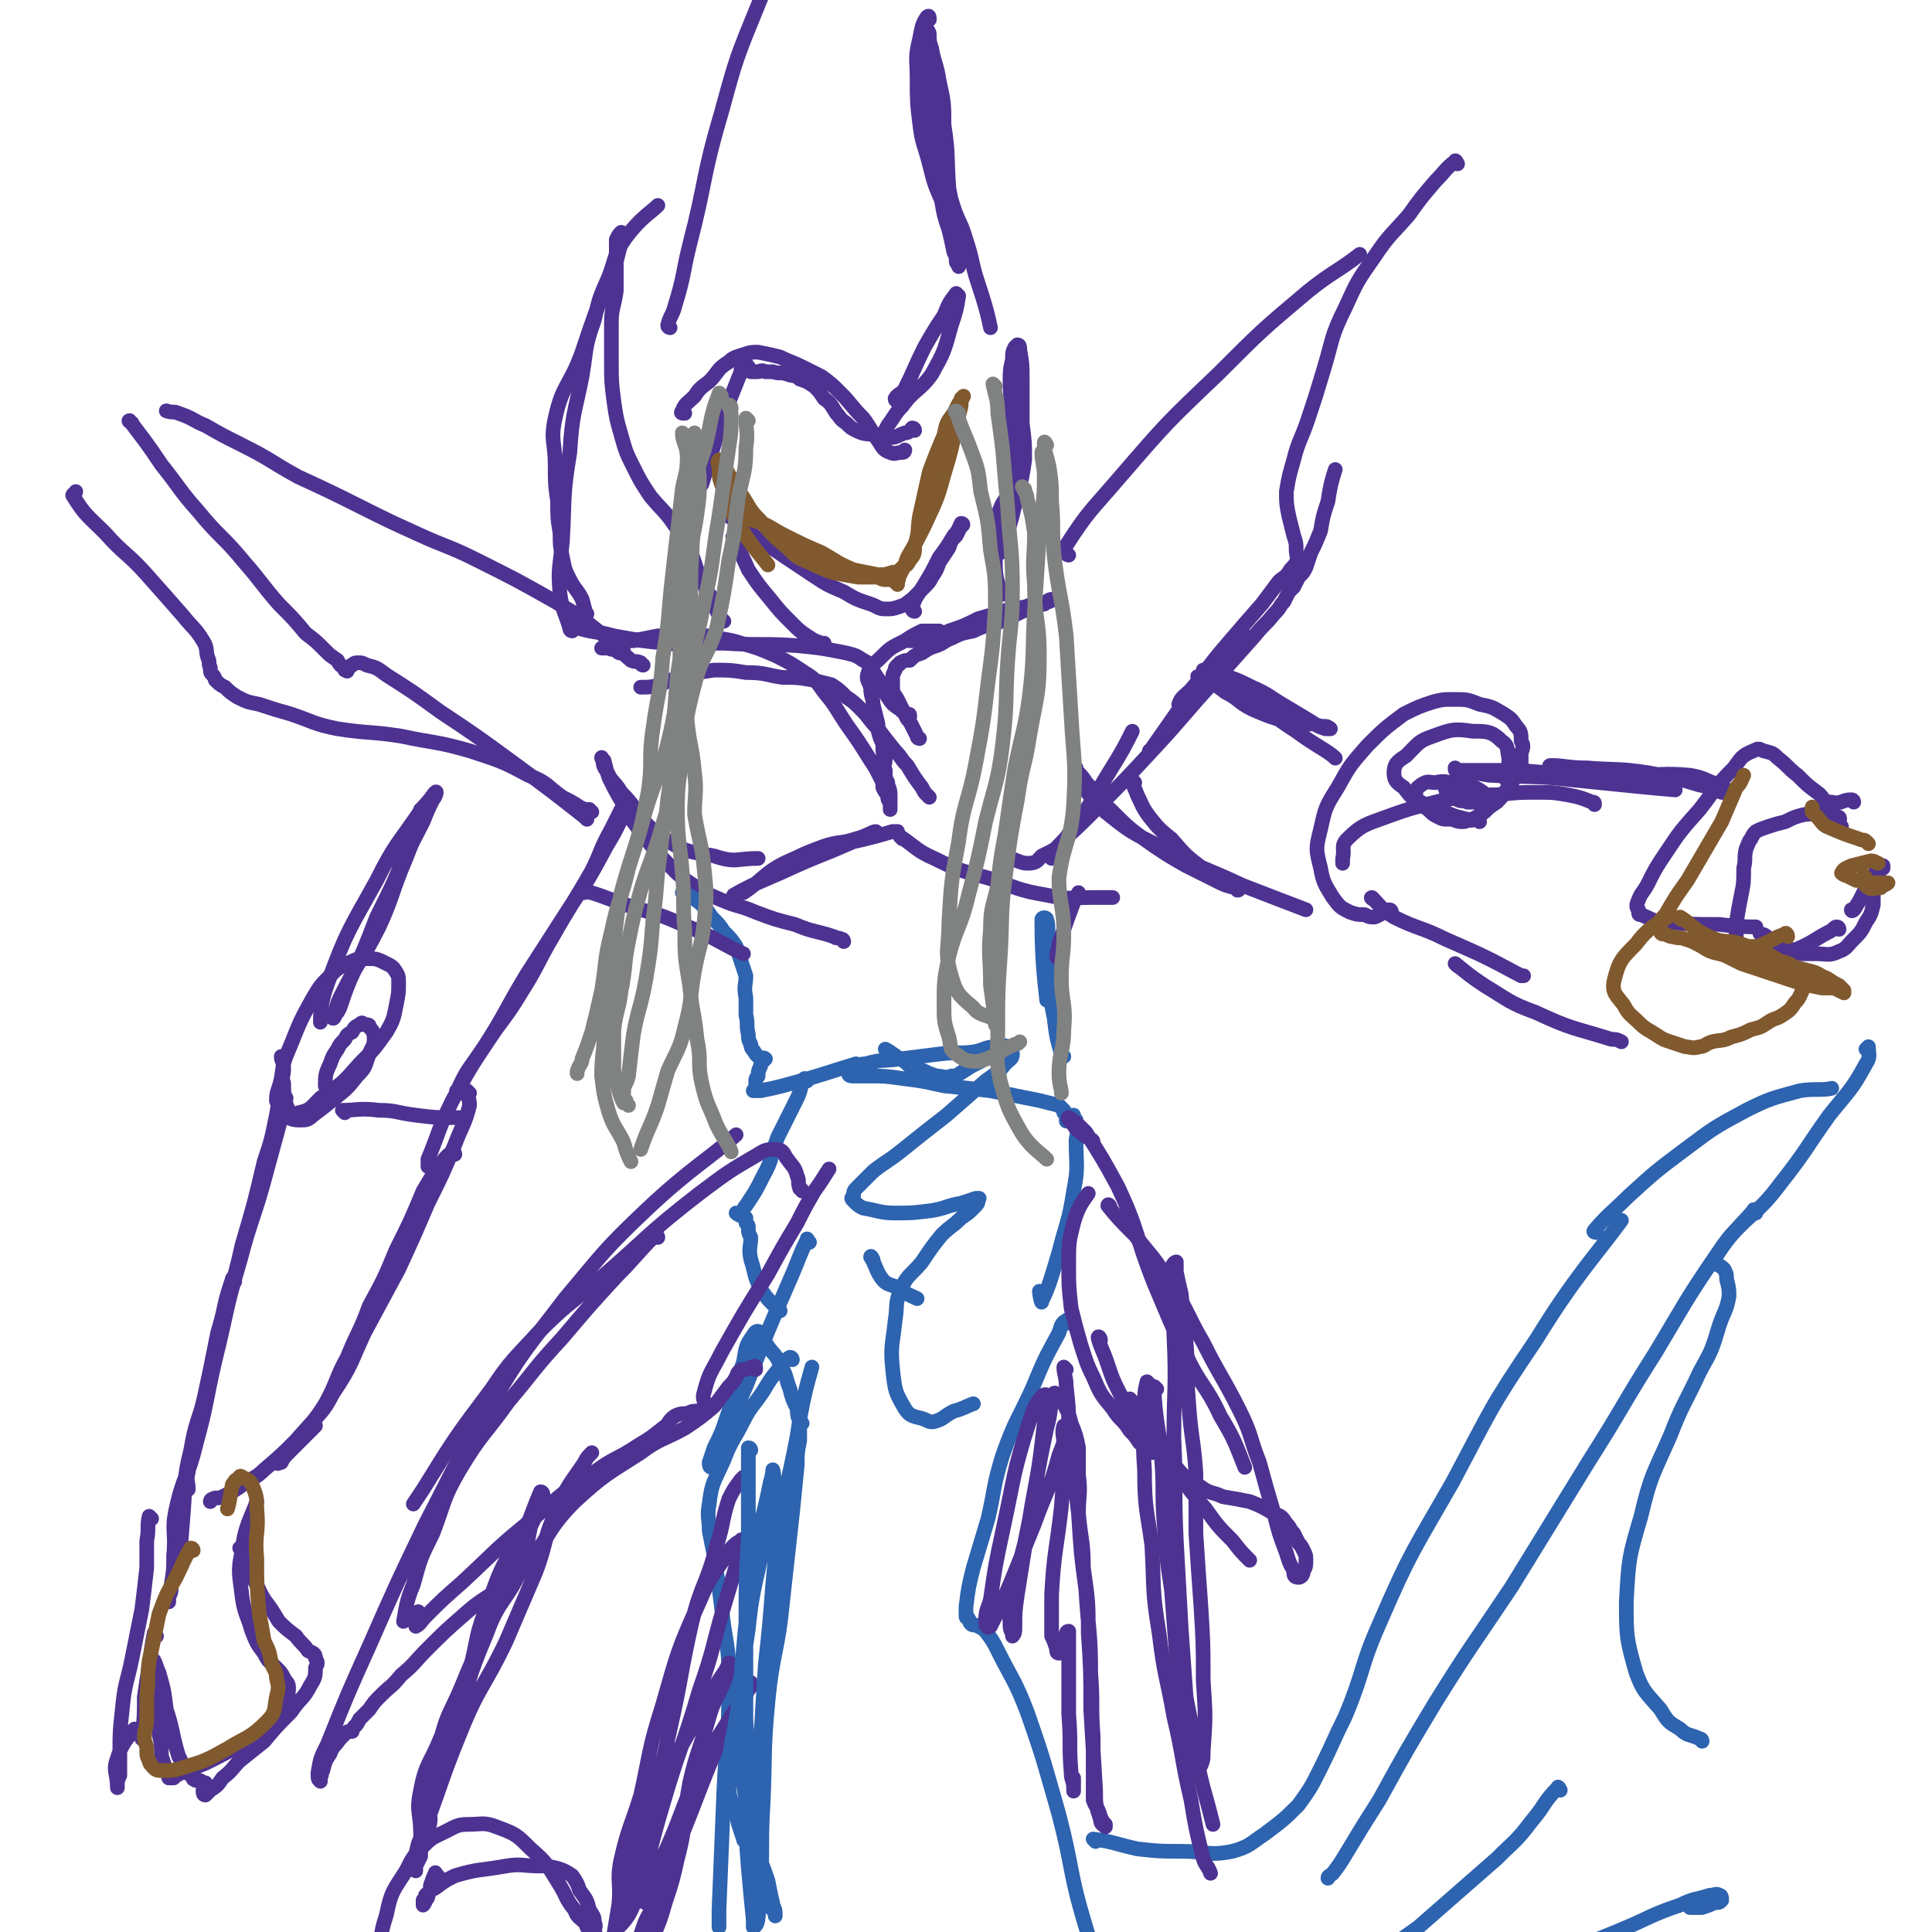 <svg viewBox='0 0 790 790' version='1.1' xmlns='http://www.w3.org/2000/svg' xmlns:xlink='http://www.w3.org/1999/xlink'><g fill='none' stroke='rgb(77,50,146)' stroke-width='6' stroke-linecap='round' stroke-linejoin='round'><path d='M274,134c0,0 -1,0 -1,-1 1,-4 2,-4 3,-8 4,-13 3,-13 6,-25 7,-27 5,-27 13,-54 6,-22 6,-22 15,-44 7,-17 7,-17 16,-33 6,-11 10,-15 14,-20 '/><path d='M380,8c0,-1 0,-2 -1,-1 -2,3 -2,4 -3,9 -2,8 -1,8 -1,16 0,9 0,10 1,18 1,9 2,9 4,17 2,8 2,8 5,15 1,6 1,6 3,12 1,4 1,4 2,9 1,2 1,2 1,4 0,1 1,0 1,1 0,1 0,1 0,1 0,-1 0,-1 0,-2 0,-4 0,-4 0,-7 -1,-12 -2,-12 -4,-23 -1,-13 0,-13 -2,-26 0,-9 0,-9 -2,-18 -1,-7 -2,-7 -3,-13 -1,-3 -1,-3 -1,-6 0,-1 -1,-2 -1,-2 0,1 -1,3 -1,5 0,5 1,5 1,10 1,9 0,9 2,18 1,11 1,11 3,21 2,10 3,9 6,19 2,6 3,6 5,13 3,9 2,9 5,18 3,9 4,13 5,18 '/><path d='M280,169c-1,0 -2,0 -1,-1 1,-3 2,-3 5,-6 2,-3 2,-3 6,-6 4,-4 3,-5 8,-8 2,-2 3,-2 6,-3 3,-1 3,-1 6,-1 5,1 5,1 9,2 4,2 5,2 9,4 4,2 4,2 8,4 4,3 4,3 8,7 4,4 4,5 9,10 3,4 3,5 6,9 2,3 2,4 5,5 2,1 2,0 5,0 1,0 1,-1 1,-1 '/><path d='M367,164c0,0 -1,0 -1,-1 1,-2 3,-2 4,-4 4,-8 4,-9 8,-17 4,-7 4,-7 8,-13 2,-5 2,-5 5,-9 0,0 1,1 1,1 -1,6 -1,6 -3,12 -3,11 -3,11 -8,20 -5,7 -7,6 -12,13 -3,3 -3,4 -6,8 -1,2 -1,2 -3,5 0,0 -1,0 -1,0 '/><path d='M374,176c0,0 0,-1 -1,-1 -1,1 -1,2 -3,2 -3,1 -3,2 -7,2 -2,0 -2,0 -5,-1 -4,-1 -4,0 -8,-2 -2,-1 -2,-1 -4,-3 -3,-2 -2,-2 -4,-4 -2,-3 -2,-4 -5,-6 -2,-3 -2,-3 -4,-5 -3,-2 -3,-2 -6,-3 -2,-2 -3,-1 -5,-2 -3,-1 -3,0 -6,-1 -1,0 -1,0 -3,0 -2,-1 -2,0 -3,0 -1,0 -1,0 -2,0 0,0 0,0 -1,0 0,-1 0,-1 -1,-1 0,0 0,-1 0,-1 -1,-1 -1,-1 -1,-1 0,-1 0,-1 -1,0 -1,1 -1,1 -1,3 -4,10 -4,10 -8,20 -4,13 -4,13 -8,26 -1,1 -1,1 -1,2 '/><path d='M301,221c-1,-1 -2,-2 -1,-1 2,5 3,6 6,13 4,6 4,6 9,12 4,5 4,5 9,10 3,3 3,3 6,5 3,2 3,2 6,3 0,0 0,0 1,0 '/><path d='M374,250c0,0 -1,0 -1,-1 1,-5 2,-5 5,-10 3,-5 3,-5 6,-11 3,-4 3,-4 6,-9 2,-2 2,-3 3,-5 1,0 1,1 0,1 -1,2 -1,2 -2,4 -2,2 -2,2 -3,5 -2,3 -2,3 -4,6 -1,3 -1,3 -3,6 -1,2 -1,2 -4,5 -2,2 -2,2 -4,4 -3,2 -2,2 -5,3 -3,1 -3,1 -6,1 -3,0 -3,-1 -6,-2 -6,-2 -6,-2 -11,-5 -7,-3 -7,-3 -13,-7 -6,-4 -6,-4 -12,-8 -7,-5 -7,-4 -13,-9 -3,-3 -3,-3 -6,-5 -1,-1 -2,-1 -3,-2 0,0 0,0 0,0 '/><path d='M372,293c0,-1 0,-1 -1,-1 -2,-1 -2,-1 -3,-2 -3,-2 -3,-2 -5,-5 -2,-3 -2,-3 -3,-6 -2,-3 -2,-3 -4,-6 -1,-2 -1,-2 -3,-3 -3,-2 -3,-2 -7,-3 -10,-2 -10,-2 -20,-3 -15,-1 -15,0 -30,-1 -12,0 -12,1 -24,0 -10,-1 -10,-1 -21,-3 -7,-2 -7,-1 -14,-3 -2,-1 -4,-2 -4,-4 1,-2 4,-2 6,-4 '/><path d='M376,302c0,0 -1,0 -1,-1 -1,-2 -1,-2 -2,-4 -1,-2 -1,-2 -2,-3 -1,-2 -1,-2 -2,-4 -1,-2 -1,-2 -2,-4 -1,-2 -2,-2 -2,-5 0,-2 0,-2 0,-4 0,-1 0,-1 1,-3 0,-1 0,-1 1,-2 1,0 1,-1 1,-1 2,-1 2,-1 4,-1 2,-2 2,-2 5,-3 3,-2 3,-2 6,-3 3,-1 3,-2 6,-3 4,-2 4,-2 9,-3 4,-2 5,-2 9,-3 5,-2 5,-2 11,-5 4,-1 4,-2 9,-3 2,-2 2,-2 5,-2 1,-1 1,-1 1,0 0,0 0,0 -1,0 -1,0 -1,0 -3,1 -3,1 -3,1 -7,1 -4,2 -4,1 -9,2 -6,2 -6,2 -13,4 -6,3 -6,3 -12,5 -4,2 -4,2 -9,3 -2,0 -3,0 -5,1 -1,0 -2,0 -2,0 -1,-1 0,-1 0,-1 1,-1 2,-1 3,-1 1,-1 1,-1 3,-1 1,0 1,0 3,0 1,0 1,-1 1,-1 1,0 2,0 2,0 -1,0 -2,0 -3,0 -2,0 -2,0 -4,0 -4,2 -4,2 -7,4 -6,3 -6,3 -10,7 -3,3 -4,3 -5,6 -1,3 0,3 1,6 0,4 1,4 1,7 1,4 1,4 2,8 0,3 0,3 1,6 1,2 1,2 1,4 0,2 0,2 1,4 0,3 -1,3 0,5 0,3 0,3 1,5 0,2 1,2 1,5 0,1 0,1 0,3 0,1 0,1 0,2 0,0 0,0 0,1 0,0 0,0 0,0 0,-1 0,-1 0,-3 -1,-1 -1,-1 -1,-3 -1,-1 -1,-1 -2,-3 0,-2 0,-2 -1,-4 -2,-4 -2,-4 -4,-7 -5,-8 -5,-8 -10,-15 -4,-6 -4,-7 -9,-13 -3,-4 -3,-5 -8,-8 -6,-4 -6,-4 -12,-7 -7,-3 -7,-3 -14,-5 -6,-2 -6,-1 -12,-3 -5,0 -5,0 -9,0 -7,-1 -7,0 -13,0 -5,1 -5,1 -10,2 -4,0 -4,0 -7,1 -1,1 -1,1 -3,2 0,0 0,0 0,0 1,1 2,0 3,1 1,1 1,1 2,1 0,0 1,0 1,0 0,-1 0,-1 -1,-1 0,-1 0,-1 -2,-1 0,-1 0,0 -1,0 -1,0 -1,0 -2,0 -1,0 -1,0 -2,0 0,0 0,0 -1,0 0,0 0,0 0,0 '/><path d='M380,326c0,0 0,0 -1,-1 -1,-1 -1,-1 -2,-3 -3,-4 -3,-4 -6,-9 -3,-3 -2,-3 -5,-6 -4,-5 -4,-5 -7,-9 -4,-4 -3,-4 -7,-8 -3,-3 -3,-3 -6,-5 -3,-3 -3,-3 -6,-5 -4,-1 -4,-1 -8,-2 -6,-1 -6,-1 -12,-1 -7,-1 -7,-2 -15,-2 -6,-1 -7,-1 -13,-1 -7,1 -7,1 -13,3 -5,1 -5,1 -9,3 -4,1 -4,1 -8,1 '/><path d='M345,385c0,0 0,-1 -1,-1 -2,-1 -2,0 -3,-1 -3,-1 -3,-1 -7,-2 -4,-1 -4,-1 -9,-3 -8,-2 -8,-2 -16,-5 -7,-3 -7,-2 -14,-5 -7,-3 -7,-3 -13,-7 -6,-4 -6,-5 -11,-10 -5,-5 -5,-6 -9,-11 -4,-5 -4,-5 -7,-11 -3,-5 -3,-5 -6,-11 -1,-3 -1,-3 -2,-7 -1,0 -1,-2 -1,-1 1,1 0,3 2,5 2,5 3,4 6,9 8,8 6,10 15,17 10,7 11,7 23,9 9,3 9,1 18,1 '/><path d='M413,352c0,0 -1,-1 -1,-1 3,0 5,2 8,2 4,0 4,-1 6,-3 6,-3 7,-3 11,-9 9,-12 9,-13 17,-26 5,-8 6,-10 9,-16 '/><path d='M263,272c0,0 -1,0 -1,-1 -2,-1 -2,0 -4,-1 -6,-5 -5,-6 -11,-10 -10,-8 -10,-8 -20,-14 -16,-9 -16,-9 -32,-17 -12,-6 -12,-5 -25,-11 -11,-5 -11,-5 -23,-11 -12,-6 -12,-6 -25,-12 -11,-6 -11,-7 -23,-13 -8,-4 -8,-4 -15,-8 -5,-2 -5,-3 -11,-5 -2,-1 -2,0 -5,-1 0,0 0,0 0,0 '/><path d='M54,173c0,0 -2,-1 -1,-1 6,8 7,9 13,18 8,10 7,10 15,19 9,11 10,10 19,21 7,8 7,9 14,17 6,6 6,6 11,12 4,3 4,3 8,7 2,2 2,2 5,4 1,2 1,2 3,3 0,1 0,1 0,1 1,0 1,1 1,0 1,-1 1,-2 2,-2 1,-1 1,-1 3,-1 1,0 1,0 3,1 4,1 4,1 8,4 11,7 11,7 22,15 15,10 15,10 30,21 15,11 15,11 29,22 1,1 1,1 1,1 '/><path d='M437,227c0,0 -1,0 -1,-1 0,-1 -1,-2 0,-3 9,-14 10,-14 22,-28 19,-22 19,-22 40,-42 18,-18 18,-18 37,-34 10,-8 12,-8 21,-15 '/><path d='M596,67c0,0 -1,-2 -1,-1 -4,3 -4,4 -8,8 -6,7 -6,7 -11,14 -7,8 -8,8 -14,17 -7,10 -7,10 -12,21 -6,12 -5,13 -9,26 -3,10 -3,10 -6,19 -3,9 -4,9 -6,17 -2,7 -2,7 -3,13 0,5 0,5 1,10 1,4 1,4 2,8 1,3 1,3 1,6 0,2 1,3 0,5 -1,2 -2,2 -3,4 -2,3 -3,2 -5,5 -3,4 -3,4 -6,8 -7,8 -7,8 -13,15 -6,7 -6,7 -12,15 -3,4 -3,4 -6,8 -1,2 -1,2 -2,3 -1,0 -1,0 -1,0 1,-3 2,-3 5,-6 5,-6 5,-6 10,-12 4,-4 4,-4 8,-9 2,-1 3,-3 3,-3 0,0 -1,2 -3,3 -3,4 -3,4 -7,8 -7,8 -7,8 -13,17 -7,10 -7,10 -14,20 0,1 0,1 -1,1 '/></g>
<g fill='none' stroke='rgb(45,99,175)' stroke-width='6' stroke-linecap='round' stroke-linejoin='round'><path d='M280,366c0,0 -1,-1 -1,-1 3,1 4,2 7,4 3,3 3,3 5,6 3,3 3,3 5,6 3,3 3,3 5,6 1,3 1,3 2,6 1,3 1,3 2,6 0,4 -1,4 0,9 0,4 0,4 0,7 1,4 0,4 1,8 0,2 0,2 1,4 0,2 1,2 2,4 1,1 1,1 2,2 0,0 0,0 1,0 0,0 1,0 1,0 0,0 -1,-1 -1,0 -1,0 0,0 0,1 -1,1 -1,1 -1,2 -1,2 -1,2 -1,4 -1,1 -1,1 -1,3 0,1 0,1 0,2 0,0 -1,1 -1,1 1,0 2,0 3,0 5,-1 5,-1 9,-2 15,-4 20,-6 30,-9 '/><path d='M363,430c0,0 -1,-1 -1,-1 2,1 3,2 6,4 2,1 2,1 4,3 3,1 3,1 6,2 2,1 2,1 5,2 3,0 3,1 6,0 3,0 3,-1 5,-2 3,-2 3,-2 7,-4 3,-2 5,-3 7,-4 '/><path d='M435,432c0,0 0,0 -1,-1 -2,-7 -2,-7 -3,-15 -2,-9 -1,-9 -2,-17 0,-8 0,-8 0,-15 -1,-4 0,-5 -1,-8 0,-1 -2,-1 -2,0 0,16 1,24 2,33 '/><path d='M330,442c0,0 -1,-1 -1,-1 -2,3 -1,4 -3,8 -4,8 -4,8 -8,16 -3,8 -2,9 -6,16 -3,6 -3,6 -7,12 -1,1 -1,2 -2,3 -1,1 -2,0 -2,0 1,1 2,1 4,2 0,0 0,1 0,2 1,1 1,1 1,2 0,2 0,2 1,4 0,4 -1,4 0,9 2,6 1,6 4,12 3,5 6,7 8,9 '/><path d='M357,515c0,0 -1,-2 -1,-1 2,3 2,5 4,8 2,3 3,3 6,4 4,3 7,4 9,5 '/><path d='M426,529c0,0 -1,-1 -1,-1 0,1 1,6 1,4 3,-6 4,-10 7,-20 3,-12 4,-12 6,-25 2,-10 1,-10 1,-21 1,-4 0,-4 0,-8 -1,-1 -1,-1 -1,-2 -1,0 -2,1 -3,2 0,0 0,0 0,0 0,1 0,0 0,0 0,0 0,0 0,-1 0,0 0,0 0,-1 0,-1 0,-1 -1,-1 0,-1 0,-1 0,-1 -1,-1 -1,-1 -2,-2 -4,-1 -4,-1 -8,-2 -10,-2 -10,-2 -20,-4 -9,-1 -9,-1 -19,-2 -9,-2 -9,-2 -17,-3 -7,-1 -7,-1 -14,-1 -3,0 -3,0 -6,0 -1,0 -2,0 -2,-1 0,0 0,-1 1,-2 3,-1 3,-2 6,-2 7,-2 7,-1 14,-2 8,-1 8,-1 16,-2 8,-1 8,0 15,-1 4,-1 4,-2 9,-2 2,0 2,-1 4,0 1,1 2,2 2,3 0,2 -1,2 -3,4 -3,4 -4,4 -8,7 -8,7 -8,7 -16,14 -9,7 -9,7 -19,15 -5,4 -6,4 -11,8 -3,3 -3,3 -6,6 -2,2 -2,2 -2,4 -1,1 -1,1 0,2 2,2 2,2 4,3 6,1 7,2 13,2 7,0 7,0 15,-1 6,-1 6,-2 12,-3 3,-1 3,-1 6,-2 1,0 2,0 1,0 0,2 0,2 -2,4 -2,2 -2,2 -5,4 -4,4 -4,3 -8,7 -4,5 -4,5 -8,11 -5,6 -6,5 -9,12 -2,5 -1,6 -2,12 -1,10 -2,10 -1,20 1,9 1,9 5,16 2,3 3,3 7,4 3,1 3,2 6,1 3,-1 3,-2 7,-4 4,-1 5,-2 8,-3 '/><path d='M328,582c0,0 -1,-1 -1,-1 -1,-2 -1,-3 -1,-5 -2,-4 -2,-4 -3,-8 -2,-5 -1,-5 -4,-10 -2,-5 -3,-4 -6,-9 -1,-2 0,-3 -2,-4 -1,-1 -2,-1 -3,1 -3,4 -3,5 -4,11 -4,11 -3,12 -7,23 -2,6 -2,6 -5,12 -1,3 -1,3 -2,6 0,1 0,2 1,2 0,0 0,0 1,-1 1,-2 1,-2 2,-5 5,-13 5,-14 11,-27 9,-23 9,-23 19,-46 3,-7 3,-8 6,-14 0,-1 0,0 1,1 '/><path d='M324,556c0,0 0,-1 -1,-1 -2,1 -2,2 -4,4 -4,5 -4,5 -7,10 -4,6 -5,6 -8,12 -4,8 -5,8 -8,16 -4,9 -5,9 -6,18 -1,5 0,6 0,11 1,5 1,5 2,10 1,7 1,7 2,13 1,8 1,8 2,16 2,12 2,12 2,24 0,22 -1,22 -2,43 -1,24 -1,24 -2,49 0,3 0,3 0,7 '/><path d='M437,541c0,-1 0,-2 -1,-1 -2,1 -2,2 -3,5 -6,11 -6,11 -11,23 -6,13 -7,13 -12,27 -4,13 -3,13 -6,26 -3,10 -3,10 -6,20 -2,8 -2,8 -3,16 0,2 0,2 0,4 0,1 1,0 1,1 1,1 0,1 1,2 1,1 2,0 3,1 2,1 2,1 3,2 3,4 3,4 5,8 6,12 7,12 12,25 7,20 7,21 13,42 6,23 4,23 11,46 3,10 3,10 7,19 2,4 3,7 4,8 '/><path d='M448,753c0,0 -1,-1 -1,-1 8,1 9,2 18,4 9,1 9,1 18,1 11,0 11,2 21,0 7,-2 7,-3 13,-7 8,-6 8,-6 14,-12 5,-7 5,-7 9,-15 5,-10 5,-11 10,-21 8,-19 6,-20 14,-38 13,-30 14,-30 30,-58 16,-30 15,-30 34,-58 16,-26 24,-34 35,-49 '/><path d='M653,504c0,0 -2,0 -1,-1 6,-7 7,-7 14,-14 11,-10 11,-10 23,-19 12,-9 12,-9 25,-16 10,-5 11,-5 22,-8 6,-1 9,0 13,-1 '/><path d='M696,712c0,0 0,-1 -1,-1 -4,-2 -5,-1 -8,-4 -5,-3 -5,-3 -8,-8 -6,-7 -7,-7 -10,-15 -4,-14 -4,-15 -4,-29 1,-18 1,-18 6,-35 4,-17 5,-17 12,-33 5,-13 6,-13 12,-26 5,-9 5,-9 8,-19 2,-6 3,-6 4,-12 0,-3 0,-3 -1,-7 0,-2 0,-2 -1,-4 -1,-1 -1,-1 -3,-2 0,0 -1,0 -1,-1 -1,0 0,-1 0,-1 3,-5 3,-5 6,-9 10,-11 12,-10 21,-22 11,-14 10,-14 20,-28 8,-10 9,-10 15,-21 2,-3 1,-4 1,-7 0,0 -1,1 -1,1 '/><path d='M718,496c0,-1 -1,-2 -1,-1 -7,8 -8,8 -15,18 -13,19 -13,20 -25,40 -14,22 -13,22 -27,44 -16,26 -16,26 -32,52 -16,24 -16,23 -31,47 -12,20 -12,20 -23,40 -7,11 -7,11 -13,21 -3,5 -3,5 -6,9 -1,1 -2,1 -2,2 '/><path d='M638,732c0,0 -1,-2 -1,-1 -6,6 -5,7 -11,14 -6,8 -7,8 -14,15 -8,7 -8,7 -16,14 -8,7 -8,7 -16,14 -7,5 -7,5 -14,10 -5,3 -5,3 -10,7 -2,1 -5,2 -4,3 1,1 4,-1 8,0 9,0 9,1 18,0 16,0 16,0 31,-2 15,-3 16,-3 30,-8 12,-4 12,-4 24,-9 12,-5 12,-6 24,-10 6,-3 6,-2 12,-4 2,0 3,-1 4,0 1,0 1,1 1,2 -1,1 -1,1 -3,1 -2,1 -2,1 -5,2 -1,0 -1,0 -3,0 -1,0 -1,0 -2,0 '/></g>
<g fill='none' stroke='rgb(77,50,146)' stroke-width='6' stroke-linecap='round' stroke-linejoin='round'><path d='M172,660c0,0 -1,-1 -1,-1 -1,2 0,3 -1,5 0,1 0,1 0,1 2,-1 2,-2 4,-4 7,-7 7,-7 15,-14 14,-13 14,-14 29,-26 12,-10 12,-11 25,-19 8,-6 9,-5 18,-11 5,-3 5,-3 10,-7 3,-2 2,-3 5,-5 2,-1 3,-1 5,-1 2,-1 2,-1 4,-1 1,0 1,0 2,0 1,0 1,0 2,0 0,0 0,1 0,0 0,-1 0,-1 -1,-3 0,-2 -1,-2 0,-5 2,-8 3,-8 7,-16 9,-16 9,-16 19,-32 6,-11 6,-11 12,-21 3,-6 3,-6 7,-13 3,-4 4,-6 6,-9 '/><path d='M328,487c0,-1 -1,-1 -1,-1 -1,-3 0,-3 -1,-5 -1,-4 -2,-4 -4,-7 -1,-1 -1,-2 -2,-3 -1,-1 -2,-1 -3,-1 -3,0 -4,0 -7,2 -12,7 -12,7 -24,16 -22,17 -21,18 -42,36 -12,10 -13,10 -24,21 -10,11 -11,11 -19,23 -15,20 -15,20 -28,41 -2,3 -2,3 -4,6 '/><path d='M269,506c0,0 0,-1 -1,-1 -8,8 -8,9 -16,17 -11,12 -11,12 -22,25 -12,13 -11,13 -22,26 -10,14 -11,13 -20,28 -7,12 -6,13 -11,26 -5,10 -5,10 -8,21 -3,7 -3,10 -4,15 '/><path d='M450,548c0,-1 -1,-2 -1,-1 1,4 2,5 4,11 2,6 2,6 5,12 3,5 3,5 5,10 3,5 3,5 5,9 2,3 4,5 3,5 0,0 -2,-2 -5,-4 -2,-3 -2,-3 -4,-5 -3,-5 -4,-4 -7,-9 -5,-6 -5,-6 -8,-13 -3,-6 -3,-7 -5,-13 -2,-7 -2,-7 -4,-15 -1,-9 -1,-9 -1,-18 0,-9 0,-9 2,-17 2,-7 4,-9 6,-12 '/><path d='M447,467c0,0 0,-1 -1,-1 -1,-1 -2,-1 -3,-2 -2,-2 -3,-2 -4,-4 -1,-1 -3,-3 -2,-3 2,1 4,3 7,6 7,11 7,11 13,22 9,19 7,20 15,40 6,14 6,15 13,29 6,13 8,12 14,25 6,10 6,11 10,21 '/><path d='M463,573c-1,0 -2,-1 -1,-1 0,2 0,3 2,5 4,7 4,7 9,13 4,7 4,7 9,13 5,7 5,7 11,14 5,7 5,7 11,13 3,4 4,5 7,8 '/><path d='M222,611c0,0 0,-1 -1,-1 -3,7 -3,8 -6,15 -7,17 -6,17 -13,34 -6,15 -7,15 -13,30 -5,12 -6,11 -9,23 -4,12 -3,12 -6,25 -1,5 0,5 -1,10 0,2 -1,4 0,4 0,0 2,-1 2,-3 2,-5 0,-5 1,-10 4,-16 5,-16 10,-31 6,-20 5,-20 13,-39 5,-14 8,-13 14,-26 3,-8 2,-9 4,-18 1,-2 2,-4 2,-4 -2,1 -4,3 -6,7 -7,13 -8,13 -13,28 -7,16 -4,17 -10,34 -4,11 -5,11 -10,22 -4,10 -6,10 -8,21 -2,9 0,9 0,18 0,4 0,5 0,9 -1,2 -1,2 -2,4 0,1 0,2 0,2 0,0 0,-1 0,-1 -1,-1 0,-1 0,-2 -1,0 -1,0 -1,0 0,0 0,1 0,1 1,-4 1,-5 2,-9 9,-22 8,-23 17,-45 8,-20 10,-19 19,-38 6,-14 6,-14 12,-28 5,-13 3,-14 9,-26 4,-10 5,-10 11,-19 1,-2 1,-2 3,-4 '/><path d='M179,767c-1,0 -1,-2 -1,-1 -1,2 -1,2 -2,5 0,2 0,2 -1,4 0,1 0,1 -1,2 0,1 -1,2 -1,2 0,0 0,-1 0,-2 1,-1 1,-1 1,-2 2,-2 2,-2 4,-3 4,-3 4,-3 8,-5 10,-3 10,-2 21,-4 6,-1 7,0 13,0 4,0 4,0 8,1 3,1 3,1 6,3 2,3 2,3 3,6 3,4 3,4 4,8 2,3 2,3 2,5 1,2 0,2 0,4 0,0 1,1 0,1 0,0 0,-1 -1,-2 -1,0 -1,0 -2,-1 0,-1 0,-1 -1,-2 -2,-2 -3,-2 -4,-5 -4,-5 -3,-5 -6,-10 -5,-8 -5,-9 -12,-15 -6,-6 -6,-6 -14,-9 -5,-2 -6,-1 -12,-1 -4,0 -5,1 -9,3 -4,2 -5,2 -8,5 -5,5 -5,5 -8,11 -5,8 -6,8 -8,18 -3,9 -2,10 -3,20 0,0 0,0 0,1 '/><path d='M264,778c0,0 -1,0 -1,-1 4,-11 5,-11 10,-22 7,-16 6,-17 14,-33 7,-13 7,-12 15,-25 2,-3 2,-3 4,-7 1,-1 1,-2 1,-2 0,1 0,2 -1,3 -5,10 -6,9 -11,19 -11,26 -10,26 -21,52 -3,9 -3,9 -7,18 -3,5 -3,5 -5,11 -2,4 -2,5 -3,9 -1,2 -2,3 -1,4 0,1 1,1 2,1 2,-1 2,-2 2,-4 3,-4 3,-4 5,-9 3,-7 3,-7 5,-14 3,-9 3,-9 5,-18 4,-15 2,-15 5,-31 3,-13 4,-13 8,-27 2,-7 3,-7 6,-14 1,-3 1,-3 2,-6 0,-1 1,-2 0,-2 -1,3 -2,4 -4,7 -8,14 -8,14 -16,28 -9,18 -9,17 -17,35 -3,9 -3,9 -5,18 -2,6 -1,6 -2,12 -1,3 -1,3 -2,7 0,1 0,3 0,2 3,-3 5,-5 7,-10 7,-20 6,-21 12,-41 7,-24 8,-23 15,-47 6,-17 5,-17 10,-34 3,-10 3,-10 6,-20 1,-3 2,-3 2,-6 0,-1 -1,-2 -1,-1 -2,1 -2,1 -4,3 -7,11 -8,10 -13,22 -9,20 -9,21 -15,42 -6,19 -5,19 -9,37 -4,13 -5,13 -8,26 -2,9 0,10 -1,19 -1,6 -1,6 -2,12 0,2 -1,5 -1,4 1,-1 1,-5 2,-9 5,-17 5,-17 10,-34 6,-22 7,-22 12,-45 5,-22 4,-22 9,-44 4,-16 6,-15 10,-31 3,-9 2,-10 5,-19 2,-4 2,-4 5,-8 0,0 0,0 1,-1 '/><path d='M473,568c0,0 -1,-1 -1,-1 0,1 0,2 0,4 1,13 2,13 3,26 1,13 0,13 1,26 1,14 1,14 3,27 1,13 1,13 2,26 1,12 1,12 2,24 0,8 0,8 2,15 0,4 0,4 2,8 0,1 1,2 2,2 0,1 1,0 1,-1 2,-4 2,-4 2,-8 1,-14 1,-14 0,-29 0,-15 0,-15 -1,-31 -1,-14 -1,-14 -2,-29 0,-12 0,-12 0,-25 -1,-14 -2,-14 -3,-29 -1,-12 0,-12 -1,-24 -1,-10 -1,-10 -2,-20 -1,-4 -1,-4 -2,-9 0,-2 0,-4 0,-4 -1,0 -2,2 -2,3 -1,3 -1,3 -1,7 1,10 2,10 2,20 1,21 0,21 0,42 1,21 0,21 1,42 1,18 1,18 2,36 1,14 1,14 2,28 2,10 2,10 4,21 1,8 1,8 3,16 2,7 3,11 4,15 '/><path d='M470,566c0,0 -1,-1 -1,-1 -1,4 -1,5 -1,10 0,13 -1,13 0,26 0,16 1,16 3,31 1,18 0,18 3,36 2,17 3,17 6,34 4,17 3,17 7,34 2,12 2,12 5,24 1,3 2,3 3,6 0,0 0,0 0,0 '/><path d='M436,560c0,0 -1,-1 -1,-1 0,3 1,4 1,8 1,9 1,9 1,18 2,17 2,17 4,34 1,16 1,16 3,31 1,17 2,17 2,34 1,13 0,13 1,26 0,8 0,8 0,17 0,4 0,4 0,9 1,3 2,3 3,7 1,2 1,2 2,3 0,1 0,1 0,1 -1,-1 -2,-1 -2,-3 -2,-6 -2,-6 -2,-12 -1,-17 -1,-17 -2,-33 0,-16 0,-16 -1,-31 0,-13 0,-13 -2,-27 0,-11 -1,-11 -2,-22 0,-8 1,-8 0,-16 0,-5 0,-5 0,-11 -1,-5 -1,-5 -3,-10 -1,-4 -1,-4 -3,-8 -1,-2 -1,-2 -2,-3 -1,-1 -2,-2 -2,-1 -2,6 -1,7 -3,14 -5,23 -4,23 -9,47 -3,12 -4,12 -6,25 -1,4 0,4 0,8 0,2 0,2 1,4 0,0 0,1 0,1 1,-1 1,-2 1,-3 0,-7 0,-7 1,-14 3,-19 3,-19 6,-37 3,-16 3,-16 5,-33 1,-5 1,-6 1,-11 0,-1 -1,-1 -2,0 -3,4 -3,4 -5,10 -7,22 -6,22 -11,45 -3,14 -3,14 -5,28 -1,4 -2,4 -2,9 0,1 0,2 1,2 0,1 0,0 1,0 2,-4 2,-4 4,-8 7,-16 7,-17 14,-34 5,-14 6,-13 10,-28 2,-5 2,-5 3,-10 0,-1 -1,-2 -1,-2 -1,3 0,4 0,8 0,12 0,12 -1,25 -2,18 -3,18 -4,36 0,8 0,8 0,17 1,2 1,2 2,5 0,1 0,2 1,2 0,0 0,0 0,-1 1,-1 1,-1 2,-3 0,-2 0,-2 1,-4 0,0 0,-1 1,-1 0,1 0,2 0,3 0,4 0,4 0,7 0,12 0,12 0,24 1,12 0,12 1,24 0,3 1,3 1,6 0,1 0,2 0,1 0,-2 0,-4 0,-5 '/><path d='M309,560c0,-1 0,-2 -1,-1 -1,0 -1,0 -3,1 0,0 0,0 -1,0 -1,0 -1,0 -2,1 -1,1 0,1 -1,2 -1,2 -1,2 -3,4 -3,4 -3,4 -6,8 -6,5 -6,5 -12,9 -9,5 -10,4 -18,10 -14,9 -15,9 -27,20 -13,13 -10,16 -23,29 -10,10 -12,8 -22,17 -8,7 -8,7 -15,14 -6,6 -5,6 -11,11 -4,5 -4,4 -8,8 -3,3 -3,3 -5,6 -2,2 -2,2 -4,4 -1,2 -1,2 -2,3 -1,1 -1,2 -1,2 0,0 0,0 -1,0 -1,0 -1,0 -2,1 -1,1 -1,1 -2,2 -2,3 -3,3 -4,6 -2,3 -2,3 -3,7 -1,1 0,1 -1,3 0,1 0,2 0,1 -1,0 -1,-1 -1,-3 1,-6 1,-6 4,-12 8,-20 8,-20 17,-40 11,-25 11,-25 23,-50 13,-25 12,-25 27,-49 13,-22 14,-22 30,-43 16,-19 16,-20 34,-37 17,-16 26,-21 36,-30 '/><path d='M454,494c0,-1 -1,-2 -1,-1 4,5 5,6 11,12 7,9 8,9 14,19 8,12 7,13 14,25 7,14 8,14 15,28 5,10 4,11 8,21 3,11 3,11 6,21 2,8 2,8 5,16 1,3 1,4 3,7 0,2 0,3 2,3 1,0 2,-1 2,-3 1,-1 1,-2 1,-4 0,-2 0,-2 -1,-4 -1,-2 -1,-2 -2,-3 -1,-2 -1,-2 -2,-4 -2,-2 -1,-2 -3,-4 -2,-3 -2,-3 -5,-4 -5,-3 -5,-3 -10,-5 -5,-1 -5,-1 -11,-2 -4,-2 -5,-1 -9,-4 -5,-3 -6,-3 -10,-8 -5,-6 -6,-7 -8,-14 -3,-7 -1,-12 -1,-15 '/><path d='M242,332c-1,0 -1,0 -1,-1 -2,0 -2,0 -4,-1 -3,-2 -3,-2 -7,-4 -7,-5 -6,-6 -14,-9 -11,-6 -12,-6 -24,-10 -14,-4 -14,-3 -28,-6 -13,-2 -13,-1 -26,-3 -10,-2 -10,-3 -19,-6 -7,-2 -7,-2 -13,-4 -5,-1 -5,-1 -9,-3 -3,-2 -3,-2 -5,-4 -2,-1 -2,-1 -4,-3 0,0 0,-1 -1,-2 -1,-1 -1,-1 -1,-3 -1,-2 0,-2 -1,-4 -1,-3 0,-4 -2,-7 -3,-5 -4,-5 -8,-10 -7,-8 -7,-8 -15,-17 -8,-9 -9,-8 -17,-17 -7,-7 -8,-7 -13,-15 -1,-1 1,-1 1,-2 '/><path d='M430,351c0,0 -1,-1 -1,-1 7,-8 8,-8 16,-16 14,-14 14,-14 27,-28 13,-14 12,-14 25,-28 8,-9 8,-9 16,-18 4,-5 4,-4 8,-9 3,-3 2,-3 4,-5 1,-2 1,-2 2,-4 1,-1 1,-1 2,-2 1,-2 1,-2 2,-4 2,-2 2,-2 3,-4 1,-3 1,-3 2,-6 2,-4 2,-4 4,-9 1,-6 1,-6 3,-12 1,-7 2,-10 3,-13 '/><path d='M173,332c0,0 0,-2 -1,-1 -2,7 -2,8 -5,15 -6,15 -6,15 -13,29 -5,13 -5,13 -11,26 -2,5 -2,5 -4,11 -1,2 -1,2 -2,3 0,1 -1,2 -1,1 0,0 0,-1 1,-2 1,-4 1,-4 3,-8 7,-14 8,-13 15,-27 6,-13 5,-14 11,-28 3,-8 3,-7 7,-15 2,-5 2,-5 4,-9 1,-1 2,-4 1,-3 -1,1 -2,3 -5,6 -10,15 -11,14 -19,30 -11,20 -12,20 -20,42 -3,8 -3,13 -3,16 '/><path d='M116,433c0,0 0,-1 -1,-1 0,2 1,2 1,5 0,3 -1,3 0,6 0,2 0,3 0,5 1,3 1,4 2,6 1,1 2,2 4,1 5,-1 5,-2 9,-6 9,-6 9,-6 16,-14 6,-6 6,-6 11,-13 3,-5 3,-6 4,-11 1,-5 1,-5 1,-9 0,-3 0,-3 -2,-6 -1,-1 -1,-1 -3,-2 -4,-2 -4,-2 -8,-2 -4,0 -4,0 -8,2 -4,2 -4,2 -7,5 -4,4 -4,4 -7,9 -5,9 -5,9 -9,19 -3,7 -3,7 -4,14 -1,5 -2,5 -2,9 1,3 1,3 2,5 1,1 2,1 3,2 2,1 3,1 5,1 2,0 3,0 5,-2 4,-3 4,-3 9,-7 5,-4 5,-4 9,-9 4,-4 3,-4 5,-9 1,-3 2,-3 2,-6 0,-2 0,-3 -2,-5 0,-1 0,-1 -2,-1 -1,-1 -1,-1 -2,0 -2,1 -2,1 -3,3 -2,1 -2,1 -3,3 -2,2 -2,2 -3,4 -2,3 -2,3 -3,6 -2,4 -2,5 -2,9 1,2 1,2 2,4 '/><path d='M141,455c0,0 -1,-1 -1,-1 6,0 7,-1 15,0 7,0 7,1 15,2 8,1 8,1 16,1 1,0 1,0 3,0 '/><path d='M188,447c-1,0 -2,-1 -1,-1 4,-9 5,-9 11,-18 9,-14 8,-14 17,-29 9,-14 9,-14 18,-28 8,-12 8,-12 15,-25 3,-5 3,-5 6,-11 0,-2 1,-4 0,-4 -1,2 -2,4 -4,8 -5,9 -4,9 -8,17 -8,14 -8,13 -16,27 -7,12 -6,12 -13,23 -6,10 -7,10 -13,19 -8,12 -8,12 -15,25 -6,12 -5,12 -10,24 0,2 0,2 0,3 '/><path d='M192,447c-1,0 -1,-1 -1,-1 0,2 1,3 1,6 -2,8 -3,8 -6,16 -5,12 -5,12 -11,24 -6,14 -6,14 -12,27 -7,13 -7,13 -14,26 -6,13 -5,13 -13,25 -4,8 -5,7 -10,14 -4,6 -4,5 -8,10 -2,2 -2,2 -3,4 -1,0 -2,1 -1,0 2,-2 3,-3 5,-5 5,-5 7,-7 10,-10 '/><path d='M186,472c0,0 0,-1 -1,-1 -3,2 -3,3 -6,6 -3,5 -3,5 -6,10 -5,12 -5,12 -11,24 -5,12 -5,12 -11,23 -4,11 -5,11 -9,21 -5,9 -4,10 -9,19 -5,8 -6,8 -12,15 -6,6 -6,6 -13,12 -4,4 -5,3 -10,7 -3,2 -3,2 -7,4 -2,1 -3,0 -4,1 -1,0 -1,1 -1,1 '/><path d='M116,446c0,0 -1,-2 -1,-1 -1,4 -1,6 -2,11 -2,10 -2,10 -5,19 -4,17 -4,17 -9,34 -4,18 -5,18 -10,36 -3,15 -3,15 -6,29 -2,9 -2,9 -3,17 -2,6 -3,6 -3,11 -1,3 0,4 0,7 '/><path d='M117,449c0,0 -1,-2 -1,-1 -1,3 0,5 -1,9 -3,11 -3,11 -6,22 -5,19 -6,18 -11,37 -6,20 -5,20 -10,40 -4,17 -3,17 -8,35 -3,13 -5,12 -8,26 -2,9 0,9 -1,19 0,6 0,6 -1,12 0,3 0,3 -1,5 0,1 0,2 0,2 '/><path d='M96,524c0,0 -1,-2 -1,-1 -3,9 -3,10 -5,20 -3,14 -3,14 -6,27 -3,12 -4,11 -6,23 -3,12 -2,12 -3,25 -1,12 -1,14 -2,23 '/><path d='M491,278c0,-1 -2,-2 -1,-1 5,2 6,2 11,6 6,3 5,4 11,7 7,3 7,3 14,5 6,2 6,1 11,1 3,1 3,1 5,1 1,0 2,1 2,1 0,0 -1,0 -2,0 -3,-1 -3,-1 -6,-3 -5,-3 -5,-3 -10,-6 -7,-4 -7,-5 -14,-8 -6,-3 -6,-3 -12,-5 -3,-1 -3,0 -6,-1 -1,0 -2,-1 -2,-1 1,1 2,1 4,3 7,3 7,3 13,7 11,7 10,8 21,15 8,6 13,8 16,11 '/><path d='M464,320c0,0 -1,-1 -1,-1 0,2 1,3 2,6 2,4 2,5 5,9 4,5 4,5 9,9 6,7 6,7 14,13 4,3 5,2 9,5 2,1 2,2 3,2 1,1 2,1 1,1 0,0 0,0 -1,-1 -4,-1 -4,-1 -8,-3 -6,-3 -6,-3 -12,-6 -7,-4 -7,-4 -13,-8 -10,-7 -10,-7 -18,-15 -5,-4 -4,-4 -8,-9 -3,-3 -2,-3 -5,-6 -1,-1 -1,-2 -1,-2 -1,0 0,1 0,2 1,3 1,3 3,6 4,5 4,5 9,10 10,8 10,8 22,14 16,9 17,8 34,16 13,5 18,7 26,10 '/><path d='M569,373c0,0 0,-1 -1,-1 -3,1 -3,2 -6,3 -2,0 -2,0 -4,-1 -3,0 -3,0 -6,-1 -4,-2 -4,-2 -7,-6 -3,-5 -4,-6 -5,-12 -2,-8 -2,-8 0,-16 2,-9 2,-9 7,-17 5,-9 5,-9 12,-17 7,-7 7,-7 15,-13 6,-3 6,-3 12,-5 4,-1 4,-1 8,-1 6,0 6,0 11,2 5,1 5,1 10,4 3,2 3,2 5,5 2,2 2,3 2,6 1,2 1,2 0,5 0,3 0,3 0,5 -1,3 -1,3 -3,5 -1,3 -1,3 -3,5 -2,3 -2,3 -4,5 -3,2 -3,2 -5,4 -3,2 -3,2 -5,3 -2,0 -2,1 -4,1 -3,0 -3,-1 -5,-1 -3,0 -3,0 -5,-1 -2,-1 -2,-1 -4,-3 -3,-2 -3,-2 -5,-4 -1,-2 0,-2 0,-3 0,-2 1,-2 2,-3 3,-2 3,-1 6,-1 4,-1 4,0 8,0 3,1 3,1 6,1 2,1 2,1 4,2 1,1 2,1 2,2 0,0 0,1 -1,1 -1,1 -1,1 -3,2 -1,0 -1,0 -3,0 -2,-1 -2,0 -4,-1 -2,-1 -2,-1 -4,-3 -1,-1 -1,-1 -1,-2 0,-1 0,-2 0,-2 '/><path d='M562,368c0,0 -2,-1 -1,-1 3,3 4,5 9,8 10,5 11,4 21,9 16,7 16,7 31,15 1,0 1,0 1,0 '/><path d='M605,336c0,0 -1,-1 -1,-1 -2,0 -2,1 -4,0 -4,-1 -5,-1 -9,-3 -5,-2 -5,-1 -10,-4 -4,-2 -4,-2 -7,-6 -3,-2 -4,-3 -4,-6 0,-4 2,-5 5,-7 5,-5 5,-6 11,-8 8,-3 9,-3 16,-2 6,0 8,0 12,4 3,2 2,3 3,7 0,4 -1,5 -1,9 '/><path d='M635,314c-1,0 -2,-1 -1,-1 6,0 7,1 15,1 12,1 12,0 25,2 11,2 11,2 21,5 5,1 5,1 9,3 2,0 2,0 3,0 0,0 0,0 0,0 -2,-2 -2,-2 -4,-3 -6,-2 -6,-3 -12,-4 -11,-1 -12,0 -23,0 -15,-1 -15,-1 -30,-1 -11,0 -11,-1 -22,-1 -6,0 -6,0 -12,0 -4,0 -4,0 -8,0 -1,0 -1,-1 -1,-1 0,1 0,1 1,1 7,1 7,1 13,2 18,1 18,0 35,2 20,2 29,3 41,4 '/><path d='M652,329c0,-1 0,-1 -1,-1 -5,-2 -5,-2 -10,-3 -6,-1 -6,-1 -12,-1 -8,0 -8,0 -17,1 -10,0 -10,0 -21,2 -12,3 -13,3 -24,7 -8,3 -10,3 -16,9 -3,3 -1,4 -2,8 0,1 0,1 0,2 '/><path d='M596,395c0,0 -1,-1 -1,-1 5,4 6,5 12,9 10,6 10,7 21,11 15,7 15,6 31,11 2,0 2,0 4,1 '/><path d='M62,621c0,0 -1,-1 -1,-1 -1,4 0,5 -1,10 0,5 0,5 0,11 -1,9 -1,9 -2,17 -2,10 -2,10 -4,20 -2,10 -3,10 -4,21 -1,9 -1,9 -1,18 0,4 0,4 0,9 -1,2 -1,2 -1,4 0,0 0,1 0,1 0,-6 -2,-7 0,-12 2,-7 5,-9 7,-12 '/><path d='M64,669c0,0 -1,-2 -1,-1 -1,5 -1,6 -2,13 -1,6 -1,6 -2,13 0,8 0,8 -1,17 '/><path d='M99,634c0,0 -1,-1 -1,-1 1,2 2,3 3,6 1,3 1,3 2,6 3,4 2,4 5,9 3,4 3,4 6,9 3,3 3,3 7,6 2,3 3,3 5,6 2,1 3,1 3,3 1,2 1,2 0,4 0,3 0,4 -2,7 -3,6 -4,5 -8,11 -6,6 -6,6 -11,12 -5,4 -5,4 -10,8 -3,3 -3,4 -7,7 -2,3 -2,3 -5,5 -1,1 -2,2 -2,2 -1,0 -1,-1 -1,-2 1,-1 1,0 1,-1 0,-1 0,-1 0,-1 0,-1 0,-1 0,-1 0,0 -1,0 -1,0 -1,-1 -1,-1 -2,-1 0,0 0,0 -1,0 -1,-1 -1,0 -1,-1 -1,-1 -1,-1 -2,-2 -2,-3 -2,-3 -4,-7 -3,-10 -2,-10 -5,-19 -1,-8 -1,-8 -3,-15 -1,-2 -1,-3 -2,-5 0,0 0,1 0,1 0,3 1,3 1,6 1,5 0,5 0,10 1,6 1,6 1,13 1,4 1,4 1,9 1,3 1,3 2,6 0,1 0,1 1,2 0,1 0,1 0,1 1,0 1,0 2,0 1,-1 1,-1 3,-2 5,-2 5,-2 10,-4 8,-4 8,-4 17,-9 6,-4 7,-4 13,-9 3,-3 2,-4 3,-8 1,-3 1,-3 1,-5 0,-2 -1,-2 -2,-4 -1,-2 -1,-2 -3,-4 -3,-3 -3,-2 -5,-6 -3,-4 -3,-4 -5,-9 -2,-7 -3,-7 -4,-14 -1,-9 -2,-10 0,-19 1,-10 4,-14 6,-20 '/><path d='M758,328c0,0 0,-1 -1,-1 -4,0 -4,2 -8,1 -4,0 -3,-2 -6,-4 -4,-3 -4,-3 -8,-7 -4,-3 -4,-4 -8,-7 -2,-2 -2,-2 -6,-3 -2,-1 -2,-1 -4,0 -5,2 -5,3 -8,7 -8,8 -7,8 -14,17 -8,9 -8,9 -14,18 -4,6 -4,6 -7,12 -2,4 -3,4 -4,7 -1,2 -1,3 0,4 0,2 0,2 1,2 5,2 5,3 11,3 10,1 10,1 21,1 8,1 12,1 15,1 '/><path d='M753,338c0,0 0,0 -1,-1 0,-2 1,-3 -1,-3 -2,-2 -3,-1 -6,-2 -3,0 -3,1 -7,1 -4,1 -4,1 -8,3 -4,1 -4,1 -7,2 -3,1 -3,1 -5,2 -1,1 -1,1 -2,3 -1,1 -1,2 -2,4 -1,4 0,4 -1,8 0,6 0,6 -1,11 -1,5 -1,5 -2,11 -1,3 0,3 0,6 0,3 0,3 0,5 0,0 0,1 0,1 '/><path d='M721,383c-1,-1 -2,-2 -1,-1 2,0 2,1 5,3 6,2 6,3 11,5 3,0 4,0 7,0 4,0 5,1 9,-1 3,-1 3,-2 6,-5 3,-3 3,-3 5,-7 2,-3 2,-3 3,-7 0,-2 0,-2 0,-5 0,-2 0,-2 1,-5 1,-3 1,-3 3,-6 0,0 0,1 0,1 -1,1 -2,0 -3,2 -2,1 -1,2 -3,4 -1,2 -1,2 -2,4 -1,2 -1,2 -2,4 -1,1 -1,2 -2,3 -1,1 -1,0 -1,0 '/><path d='M752,380c0,0 0,-1 -1,-1 -1,0 -1,1 -3,2 -6,3 -6,4 -13,7 -3,1 -3,1 -7,2 -2,1 -2,1 -4,3 -1,0 -1,0 -1,0 '/><path d='M301,367c0,0 -1,-1 -1,-1 9,-5 10,-5 19,-9 11,-5 11,-5 21,-9 7,-3 7,-3 14,-6 2,-1 5,-2 4,-2 -1,0 -4,2 -8,3 -6,2 -7,1 -13,3 -8,3 -8,3 -16,7 -5,3 -5,3 -10,7 -3,2 -3,2 -5,3 -1,1 -3,2 -2,2 9,-6 9,-9 21,-14 19,-7 20,-5 40,-11 1,0 1,0 2,0 '/><path d='M369,343c0,0 -1,-1 -1,-1 6,4 7,6 14,9 10,5 11,5 22,8 12,4 12,5 24,7 9,2 9,1 19,1 4,0 6,0 8,0 '/><path d='M239,365c0,-1 -1,-2 -1,-1 8,2 9,3 18,6 12,4 12,3 23,8 13,5 18,9 25,12 '/><path d='M433,392c0,0 -1,0 -1,-1 0,-2 1,-3 1,-5 3,-9 3,-9 6,-17 1,-2 1,-2 2,-4 '/><path d='M296,254c-1,0 -1,0 -1,-1 -2,-3 -2,-3 -3,-7 -1,-2 -1,-2 -3,-4 -1,-3 -1,-3 -2,-5 -1,-2 -1,-2 -2,-4 -1,-3 -1,-3 -2,-6 -1,-3 -1,-2 -3,-5 -2,-4 -1,-4 -4,-7 -4,-6 -5,-6 -10,-12 -4,-6 -4,-6 -7,-12 -3,-6 -3,-6 -5,-13 -2,-7 -2,-7 -3,-14 -1,-8 -1,-8 -1,-16 0,-8 0,-8 0,-16 0,-6 1,-6 2,-13 0,-6 0,-6 0,-12 1,-4 1,-4 2,-8 0,-2 0,-2 0,-3 0,-1 0,-1 0,-1 -1,1 -1,1 -2,3 0,1 0,1 0,3 0,2 0,2 0,4 -1,5 -2,5 -3,9 -6,15 -6,15 -11,30 -5,14 -8,13 -11,27 -2,9 0,10 0,19 0,8 0,8 1,15 0,7 0,7 1,13 0,5 0,5 1,10 1,5 1,5 3,9 2,4 3,4 5,8 1,3 1,5 2,6 '/><path d='M234,258c0,0 -1,0 -1,-1 -2,-7 -3,-7 -4,-14 -1,-11 0,-11 1,-22 1,-18 0,-18 3,-36 1,-16 2,-16 5,-31 2,-12 1,-12 5,-23 2,-9 2,-9 6,-18 3,-8 2,-9 7,-16 6,-8 10,-10 13,-13 '/><path d='M410,243c0,0 -1,0 -1,-1 -2,-7 -2,-7 -2,-15 0,-5 1,-5 1,-10 0,-2 0,-2 0,-4 0,0 0,0 -1,0 0,0 0,0 0,0 -1,1 -1,2 -1,2 0,0 1,-1 2,-3 1,-2 0,-2 1,-4 1,-3 2,-3 3,-6 1,-6 2,-6 2,-12 1,-9 0,-9 0,-18 0,-8 -1,-8 -1,-16 0,-4 0,-5 1,-9 0,-3 0,-3 1,-5 1,-1 1,-1 1,-1 1,0 1,1 1,2 1,6 1,6 1,12 0,9 0,9 0,18 1,8 1,8 1,15 -1,7 -1,7 -3,14 -2,9 -2,9 -5,19 -1,2 -1,2 -2,5 '/></g>
<g fill='none' stroke='rgb(129,89,47)' stroke-width='6' stroke-linecap='round' stroke-linejoin='round'><path d='M302,213c0,0 -2,-1 -1,-1 3,0 4,0 8,1 6,2 6,3 12,6 8,4 8,4 15,7 7,4 6,4 13,7 5,1 5,1 10,2 3,0 3,0 6,-1 2,0 2,0 4,-2 2,-1 2,-1 3,-3 2,-2 2,-3 2,-6 2,-6 1,-6 2,-12 2,-9 2,-9 4,-18 3,-8 3,-8 6,-15 1,-5 1,-5 4,-9 1,-2 1,-2 2,-4 1,-1 1,-1 1,-2 0,0 1,-1 1,-1 -1,2 -1,2 -1,4 -1,4 -1,4 -2,8 -2,10 -2,10 -5,20 -3,11 -3,10 -8,21 -3,6 -3,6 -7,13 -1,3 -1,3 -3,7 -1,1 0,1 -1,3 0,0 0,1 0,1 -1,-1 -1,-1 -1,-1 -1,-1 -1,-1 -2,-1 -1,0 -1,0 -2,0 -1,0 -1,0 -3,-1 -4,0 -4,0 -8,0 -6,-1 -6,-1 -11,-2 -5,-2 -5,-2 -9,-4 -5,-2 -5,-2 -9,-6 -6,-5 -6,-5 -11,-11 -5,-5 -4,-5 -8,-11 -3,-4 -2,-4 -5,-8 -1,-2 -1,-2 -2,-4 -1,-1 -2,-2 -2,-2 -1,1 0,2 0,3 0,4 0,4 1,7 3,7 2,8 6,15 6,10 10,14 13,18 '/><path d='M79,634c0,0 0,-1 -1,-1 -3,5 -3,6 -6,12 -4,7 -4,7 -7,15 -2,10 -2,10 -4,19 -1,7 0,7 -1,14 0,5 0,5 0,10 0,4 -1,4 -1,7 0,3 1,3 1,5 0,3 0,3 1,5 0,1 1,2 2,3 1,1 2,1 3,1 4,0 5,0 8,-1 10,-3 10,-3 19,-8 8,-5 9,-4 16,-11 4,-4 3,-5 4,-10 1,-4 1,-4 0,-8 0,-3 -1,-3 -2,-6 -1,-5 -1,-5 -3,-9 -1,-6 -1,-6 -2,-11 -1,-12 -1,-12 -1,-23 -1,-10 1,-10 0,-20 0,-5 0,-5 -2,-10 -1,-2 -2,-2 -4,-3 -1,-1 -1,0 -2,1 -1,0 -1,1 -2,2 -1,5 -1,7 -2,10 '/><path d='M731,383c0,-1 -1,-2 -1,-1 -4,1 -4,2 -9,4 -2,1 -2,1 -5,1 -3,1 -3,1 -6,1 -3,0 -3,-1 -6,-1 -4,0 -4,0 -7,-1 -1,0 -1,0 -3,0 0,0 0,0 0,0 4,2 4,3 9,4 10,3 11,2 21,4 8,1 8,1 16,3 4,1 4,2 7,3 3,2 3,2 5,3 1,1 2,2 2,2 0,1 0,1 0,1 -2,-1 -2,-1 -4,-2 -3,0 -3,0 -5,0 -5,-1 -5,-1 -9,-2 -6,-2 -6,-2 -12,-4 -6,-2 -6,-2 -12,-4 -4,-2 -4,-2 -8,-4 -4,-2 -4,-2 -7,-3 -4,-1 -4,-2 -8,-3 -2,-1 -2,0 -5,-1 -1,0 -1,0 -3,-1 -1,0 -2,0 -2,-1 -1,-1 0,-2 0,-3 0,-2 0,-2 2,-4 4,-7 4,-7 9,-14 7,-12 7,-12 14,-24 3,-7 3,-7 6,-14 2,-2 2,-3 3,-5 '/><path d='M688,376c-1,0 -2,-1 -1,-1 5,3 5,5 12,8 6,3 7,1 13,3 8,3 9,3 16,7 4,1 4,1 7,4 2,1 2,1 3,3 0,2 0,3 -1,5 -1,2 -1,3 -3,5 -2,3 -2,3 -5,5 -3,2 -3,1 -6,3 -3,2 -3,2 -7,3 -4,2 -4,2 -8,3 -4,2 -4,1 -8,2 -3,1 -3,2 -5,2 -3,1 -4,0 -6,0 -3,-1 -3,-1 -6,-2 -3,-1 -3,-1 -6,-3 -3,-2 -4,-2 -7,-5 -3,-3 -4,-3 -6,-7 -3,-4 -5,-5 -4,-10 2,-8 3,-9 9,-15 5,-7 10,-9 13,-11 '/><path d='M763,359c0,0 -1,-1 -1,-1 0,2 0,4 2,5 2,1 2,0 5,0 0,0 0,0 1,-1 1,0 2,-1 2,-1 0,0 -1,0 -2,0 -1,0 -1,0 -2,0 0,0 0,0 -1,0 0,0 0,0 -1,0 -1,0 -1,0 -2,0 -1,0 -1,0 -2,0 -1,-1 -1,-1 -3,-1 -2,-1 -2,-1 -4,-2 -1,0 -2,-1 -2,-1 1,-2 2,-2 4,-3 4,-1 4,-1 8,-2 2,0 2,1 3,1 '/><path d='M764,345c0,0 0,0 -1,-1 -1,-1 -1,0 -3,-1 -6,-2 -6,-2 -13,-5 -2,-1 -2,-2 -4,-4 -1,-1 -1,-1 -2,-2 0,-1 0,-1 0,-2 '/></g>
<g fill='none' stroke='rgb(128,130,130)' stroke-width='6' stroke-linecap='round' stroke-linejoin='round'><path d='M280,178c0,0 -1,-1 -1,-1 0,4 2,5 2,10 0,7 -1,7 -2,13 -2,18 -2,17 -4,35 -2,17 -1,17 -4,34 -1,15 -2,14 -4,29 -2,13 0,13 -2,26 -3,15 -3,15 -8,31 -3,13 -4,12 -7,26 -3,12 -2,12 -4,24 -2,9 -2,9 -4,17 -2,6 -2,6 -4,11 0,2 -1,2 -2,5 0,0 0,1 0,1 '/><path d='M306,172c0,0 -1,-1 -1,-1 0,5 1,6 0,12 0,10 -1,10 -3,20 -2,13 -1,13 -4,26 -2,14 -2,14 -5,28 -4,12 -6,11 -9,23 -4,15 -3,15 -6,31 -3,13 -3,13 -7,26 -4,14 -5,14 -9,27 -3,11 -3,11 -5,21 -2,10 -1,10 -3,20 -1,8 -2,8 -3,16 0,7 0,8 0,15 0,5 1,5 2,10 1,3 1,3 2,5 1,0 2,1 2,1 0,0 -1,-1 -1,-2 -1,-1 -1,-1 -1,-3 0,-4 1,-3 2,-7 1,-9 1,-9 2,-17 2,-11 3,-11 5,-22 2,-12 2,-12 3,-25 2,-14 1,-14 3,-27 1,-11 2,-11 3,-22 2,-13 1,-13 2,-26 1,-13 1,-13 2,-25 2,-14 3,-14 5,-27 1,-11 0,-12 1,-23 0,-8 1,-8 2,-16 1,-7 1,-7 1,-13 0,-6 -1,-6 -1,-12 -1,-4 -1,-4 -1,-7 0,0 0,0 0,-1 '/><path d='M299,167c0,-1 -1,-2 -1,-1 0,1 1,1 1,4 0,6 0,7 -1,13 -2,14 -2,14 -4,28 -3,17 -2,18 -6,35 -3,16 -4,16 -7,32 -2,15 -1,15 -2,30 -1,11 -2,11 -2,23 0,13 1,13 2,26 1,11 0,12 1,23 0,11 0,11 2,23 1,11 2,11 3,22 2,9 0,9 2,18 2,9 3,9 6,17 3,6 5,8 6,11 '/><path d='M392,169c-1,0 -2,-1 -1,-1 2,7 3,8 6,16 3,8 3,8 4,17 3,12 3,12 4,24 2,11 2,11 2,23 -1,16 -1,16 -3,31 -2,17 -2,17 -5,33 -3,16 -5,16 -7,32 -3,16 -3,16 -4,33 0,11 -2,12 1,22 2,7 3,8 9,13 2,3 5,3 7,4 '/><path d='M407,158c0,0 -1,-1 -1,-1 1,5 2,6 2,12 1,7 1,7 2,15 1,12 1,12 2,23 1,17 2,17 2,34 0,15 -1,15 -2,30 -1,16 0,16 -2,33 -2,16 -3,16 -7,32 -3,15 -3,15 -7,30 -3,13 -5,13 -8,25 -2,10 -2,10 -2,20 0,6 0,7 2,13 1,4 0,5 3,7 4,3 5,3 9,3 8,-2 8,-4 15,-7 1,0 1,0 2,-1 '/><path d='M427,186c0,0 -1,-2 -1,-1 0,4 1,5 1,10 0,12 -1,12 -2,24 -1,15 -1,15 -2,31 -1,17 0,17 -2,34 -2,15 -3,15 -6,30 -2,13 -2,13 -4,27 -2,11 -2,11 -3,21 -2,9 -3,9 -3,18 -1,11 0,11 0,23 1,7 1,7 2,15 0,0 0,0 0,1 '/><path d='M295,162c0,0 -1,-2 -1,-1 -4,10 -3,12 -6,23 -4,12 -5,12 -7,24 -2,15 -1,15 -2,30 -1,14 -2,14 -1,28 0,15 1,15 3,29 1,10 2,10 3,21 1,8 0,9 0,17 2,12 3,12 4,23 1,10 1,10 0,20 -1,11 -2,10 -4,21 -2,11 -1,12 -4,23 -2,9 -3,9 -7,18 -2,7 -2,7 -4,14 -3,9 -4,9 -7,18 '/><path d='M280,279c0,0 -1,-2 -1,-1 -4,14 -3,15 -7,30 -4,13 -5,13 -9,27 -4,15 -5,15 -9,30 -3,16 -2,16 -4,31 -1,13 -1,13 -3,26 0,9 -1,9 -1,18 1,8 1,8 3,15 2,6 3,6 6,12 1,4 2,6 3,8 '/><path d='M419,200c0,0 -1,-1 -1,-1 1,2 2,3 2,5 2,7 2,7 3,14 0,10 -1,10 0,21 0,14 2,14 2,29 0,16 -1,16 -4,33 -2,13 -3,12 -5,26 -3,16 -3,16 -5,32 -2,16 -1,16 -2,32 -1,15 -1,15 -1,30 0,11 -1,11 1,21 3,11 3,11 8,20 4,7 8,9 11,12 '/><path d='M428,182c0,0 -1,-2 -1,-1 0,4 1,5 2,10 1,7 1,7 1,14 1,11 0,11 1,22 2,17 3,16 5,33 1,16 1,16 2,33 1,18 2,18 1,36 -1,15 -4,15 -6,30 0,11 2,11 2,23 0,9 -1,9 -1,18 0,10 2,10 1,21 0,9 -2,9 -2,18 0,4 1,6 1,8 '/></g>
<g fill='none' stroke='rgb(45,99,175)' stroke-width='6' stroke-linecap='round' stroke-linejoin='round'><path d='M307,593c0,0 0,-1 -1,-1 0,17 0,18 0,36 -1,18 -1,18 -1,36 0,19 0,19 0,39 1,17 0,17 0,35 0,13 0,13 1,26 1,11 1,11 2,21 0,1 0,3 0,3 1,0 2,-2 2,-4 1,-7 0,-7 1,-14 1,-16 0,-16 1,-32 1,-21 0,-21 2,-42 2,-21 4,-20 6,-41 2,-18 2,-18 4,-36 1,-10 1,-10 2,-20 0,-5 0,-5 1,-10 0,-2 0,-2 0,-3 0,-1 0,-1 0,-1 -1,3 -1,3 -1,6 -3,14 -3,14 -5,27 -4,30 -4,30 -7,59 -2,22 -2,22 -4,44 -1,15 -2,15 -1,29 1,10 2,10 5,19 1,5 1,5 2,10 1,2 1,2 1,4 0,0 0,1 0,0 0,-1 0,-1 -1,-2 0,-4 0,-3 -1,-6 -4,-12 -5,-12 -7,-24 -4,-21 -5,-21 -5,-43 -1,-21 0,-21 3,-42 2,-20 4,-20 7,-40 2,-10 2,-10 3,-19 1,-3 0,-6 0,-6 0,0 0,2 -1,5 -3,15 -4,15 -6,30 -5,30 -4,30 -7,60 -2,16 -4,16 -4,33 0,8 2,8 4,17 1,3 1,3 2,6 0,1 1,1 1,1 0,0 0,-1 0,-2 2,-8 2,-8 3,-15 4,-28 3,-28 5,-56 3,-26 2,-26 5,-52 3,-20 4,-20 8,-41 2,-14 4,-21 6,-28 '/></g>
</svg>